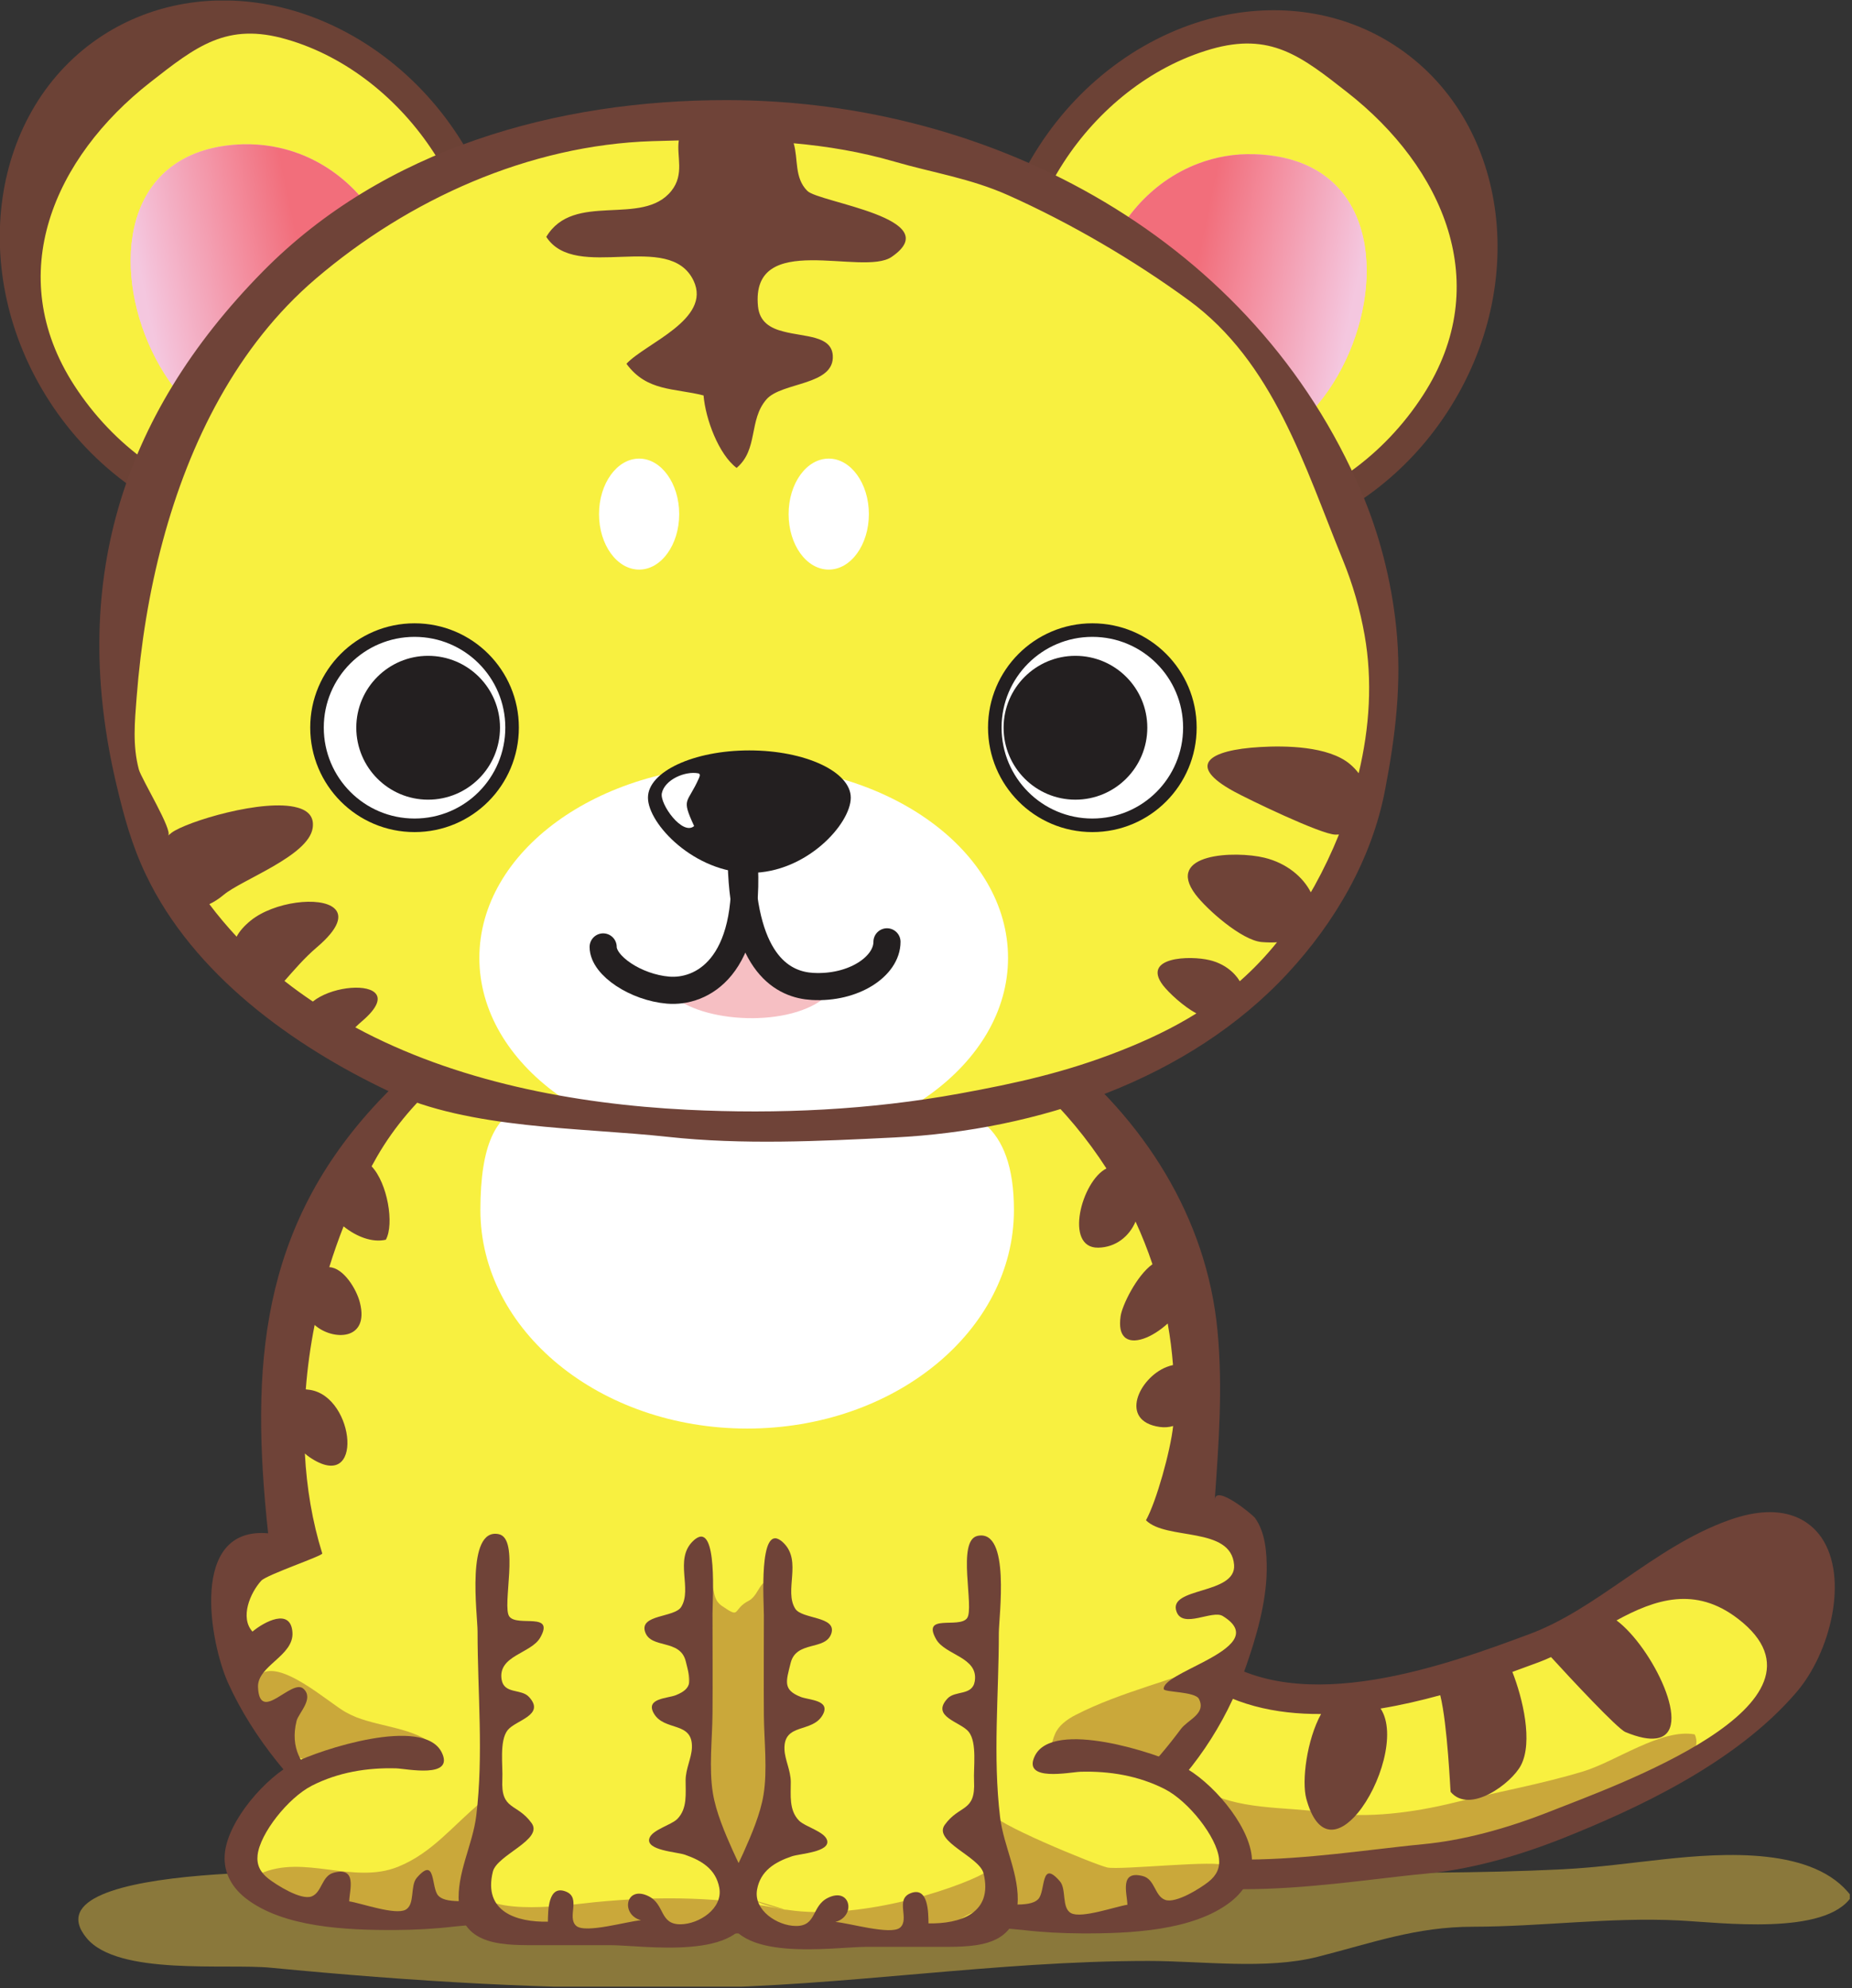 <?xml version="1.0" encoding="UTF-8" standalone="no"?>
<svg
   xmlns:dc="http://purl.org/dc/elements/1.1/"
   xmlns:cc="http://creativecommons.org/ns#"
   xmlns:rdf="http://www.w3.org/1999/02/22-rdf-syntax-ns#"
   xmlns:svg="http://www.w3.org/2000/svg"
   xmlns="http://www.w3.org/2000/svg"
   xmlns:sodipodi="http://sodipodi.sourceforge.net/DTD/sodipodi-0.dtd"
   xmlns:inkscape="http://www.inkscape.org/namespaces/inkscape"
   version="1.1"
   id="svg2"
   xml:space="preserve"
   width="708.653"
   height="760.547"
   viewBox="0 0 708.653 760.547"
   sodipodi:docname="tigercute.eps"><rect x="0" y="0" width="708.653" height="760.547" fill="#333333" stroke="none"/><defs
     id="defs6"><clipPath
       clipPathUnits="userSpaceOnUse"
       id="clipPath20"><path
         d="M 0,4 V 5704 H 5310 V 4 Z"
         id="path18" /></clipPath><clipPath
       clipPathUnits="userSpaceOnUse"
       id="clipPath68"><path
         d="m 3438.68,5235.78 c -273.01,-103.96 -396.13,-473.63 -183.01,-693.43 519.54,-535.95 1010.19,698.6 346.24,720.51 -58.03,2.11 -113.07,-7.91 -163.23,-27.08"
         id="path66" /></clipPath><linearGradient
       x1="0"
       y1="0"
       x2="1"
       y2="0"
       gradientUnits="userSpaceOnUse"
       gradientTransform="matrix(-451.797,95.594,-317.12,-1498.77,3991.72,5347.2)"
       spreadMethod="pad"
       id="linearGradient76"><stop
         style="stop-opacity:1;stop-color:#f4c7df"
         offset="0"
         id="stop72" /><stop
         style="stop-opacity:1;stop-color:#f26e7b"
         offset="1"
         id="stop74" /></linearGradient><clipPath
       clipPathUnits="userSpaceOnUse"
       id="clipPath86"><path
         d="M 0,4 H 5310 V 5704 H 0 Z"
         id="path84" /></clipPath><clipPath
       clipPathUnits="userSpaceOnUse"
       id="clipPath98"><path
         d="M 859.809,5264.06 C 1132.5,5160.39 1255.62,4790.73 1042.21,4570.32 522.965,4034.67 32.309,5269.53 696.254,5291.41 c 57.754,1.53 112.785,-8.2 163.555,-27.35"
         id="path96" /></clipPath><linearGradient
       x1="0"
       y1="0"
       x2="1"
       y2="0"
       gradientUnits="userSpaceOnUse"
       gradientTransform="matrix(451.82,95.599,317.059,-1498.48,306.515,5375.19)"
       spreadMethod="pad"
       id="linearGradient106"><stop
         style="stop-opacity:1;stop-color:#f4c7df"
         offset="0"
         id="stop102" /><stop
         style="stop-opacity:1;stop-color:#f26e7b"
         offset="1"
         id="stop104" /></linearGradient><clipPath
       clipPathUnits="userSpaceOnUse"
       id="clipPath116"><path
         d="M 0,4 H 5310 V 5704 H 0 Z"
         id="path114" /></clipPath></defs><sodipodi:namedview
     pagecolor="#ffffff"
     bordercolor="#666666"
     borderopacity="1"
     objecttolerance="10"
     gridtolerance="10"
     guidetolerance="10"
     inkscape:pageopacity="0"
     inkscape:pageshadow="2"
     inkscape:window-width="640"
     inkscape:window-height="480"
     id="namedview4" /><g
     id="g10"
     inkscape:groupmode="layer"
     inkscape:label="ink_ext_XXXXXX"
     transform="matrix(1.333,0,0,-1.333,0,760.547)"><g
       id="g12"
       transform="scale(0.1)"><g
         id="g14"><g
           id="g16"
           clip-path="url(#clipPath20)"><path
             d="M 1084.94,330.891 C 1032.06,333.488 62.426,369.219 248.633,143.48 338.313,34.809 648.398,70.801 776.996,58.359 1180.87,19.289 1574.86,-4.879 1984.82,0 c 438.04,5.141 872.04,77.828 1311.15,77.828 154.29,0 338.66,-25.707 486.4,11.852 160.39,40.73 282.11,86.179 446.28,86.32 197.01,0.309 390.81,27.68 589.18,18.09 121.92,-6.07 422.26,-44.969 497.02,68.551 -105.15,143.379 -368.12,125.097 -536.25,107.187 -94.54,-10.027 -189.7,-23.726 -291.53,-28.906 -489.9,-24.301 -982.25,6.406 -1472.75,-19.754 -356.02,-18.828 -711.7,-29.316 -1070.56,-29.316 -291.39,0 -573.05,25.378 -858.82,39.039"
             style="fill:#8a783b;fill-opacity:1;fill-rule:nonzero;stroke:none"
             id="path22" /><path
             d="m 3403.46,961.27 c 17.92,-11.571 34.96,-24.04 50.44,-35.579 259.93,-193.941 675.81,-51.992 949.43,49.84 209.45,77.839 365.39,253.859 575.14,328.039 310.72,109.74 288.83,-260.53 145.63,-427.422 -160.5,-187.589 -426.51,-316.179 -652.69,-406.468 -121.6,-48.348 -254.77,-86.918 -382.42,-99.102 -314.95,-29.5 -841.19,-141.066 -1066.77,159.883 -71.75,95.769 -108.54,266.027 -67.46,380.648 82.66,231.321 297.88,148.951 448.7,50.161"
             style="fill:#f8f040;fill-opacity:1;fill-rule:nonzero;stroke:none"
             id="path24" /><path
             d="m 3446.15,573.969 c 101.55,-65.391 243.81,-52.617 359.95,-70.258 119.15,-18.09 252.9,0.168 369.67,28.879 123.13,30.441 249.75,52.93 369.66,89.398 92.73,28.282 224.36,123.723 319.36,105.942 C 4933.78,579.73 4250.11,411.918 4156.33,399 4015.85,379.852 3878.29,348.25 3738,340.469 c -84.67,-4.539 -125.56,-6.828 -182.42,48.949 -31.76,31.312 -87.85,111.73 -88.46,153.82 24.94,7.024 32.23,-6.218 47.13,-17.918"
             style="fill:#caa83a;fill-opacity:1;fill-rule:nonzero;stroke:none"
             id="path26" /><path
             d="m 5228.69,1292.62 c -29.77,43.48 -103.69,107.61 -264.19,50.76 -111.57,-39.52 -207.95,-106.09 -301.28,-170.23 -90.88,-62.33 -176.32,-121.61 -274.81,-158.08 -229.51,-85.129 -656.96,-243.808 -908.98,-55.629 -17.3,13.379 -35.26,25.829 -52.57,37.071 -99.1,65.068 -241.7,134.078 -360.87,94.548 -69.31,-23.4 -120.38,-79.03 -151.39,-165.681 -48.65,-136.219 -0.92,-320.41 73.57,-419.82 210.68,-281.207 650.26,-229.539 971.6,-191.829 47.42,5.45 92.42,10.942 133.15,14.59 119.49,11.258 252.33,45.59 393.98,101.828 203.09,81.172 493.11,212.481 669.41,418.321 99.13,115.211 150.8,329.551 72.38,444.151 z M 4455.6,509.172 c -134.08,-53.481 -259.02,-85.703 -370.59,-96.332 -41.94,-3.969 -87.23,-9.442 -135.28,-14.93 -300.65,-35.262 -712.56,-83.57 -893.76,158.098 -67.18,90.301 -95.48,246.254 -61.73,340.793 22.21,61.719 54.42,99.097 98.51,113.699 67.79,22.52 169.94,-7.28 287.59,-84.809 15.8,-10.339 32.21,-21.89 48.63,-34.05 105.08,-78.512 232.19,-106.129 363.19,-105.11 -41.06,-74.652 -55.96,-192.429 -42.44,-242.98 32.22,-118.242 95.14,-104.25 147.43,-41.641 64.89,77.641 112.75,230.121 65.84,300.27 58.4,9.648 116.03,23.019 171.26,38.25 21.15,-84.77 28.91,-276.328 29.82,-277.399 54.71,-65.09 174.8,24.278 201.86,76.297 34.83,66.961 5.6,190.652 -24.58,267.961 27.23,9.82 52.9,19.352 76.54,28.109 11.47,4.293 22.97,9.141 34.43,14.461 57.1,-62.609 190.56,-205.597 213.33,-215.097 39.24,-16.403 68.4,-21.274 88.76,-18.223 110.91,15.723 -13.09,263.961 -114.16,338.621 111.34,60.77 226.21,99.17 349.17,4.3 C 5306.21,815.012 4623.4,576.07 4455.6,509.172"
             style="fill:#6f4338;fill-opacity:1;fill-rule:nonzero;stroke:none"
             id="path28" /><path
             d="m 3551.04,1301.43 c 109.91,-121.89 -11.54,-383.5 -76.17,-503.559 -78.27,-145.781 -195,-265.57 -334.26,-354.332 -310.52,-197.91 -701,-244.738 -1061.72,-244.738 -366.77,0 -780.23,48.199 -1070.09,295.519 -133.612,113.989 -226.644,264.77 -278.784,431.84 -18.231,58.192 -80.407,183.43 -64.903,234.2 18.555,60.35 120.09,72.52 142.282,135.92 33.136,94.68 -17.18,231.78 -17.036,338.05 0.914,737.97 602.841,1334.95 1346.001,1334.95 316.92,0 624.42,-115.07 869.74,-314.28 276.81,-224.5 373.31,-462.38 420.61,-806.66 21.13,-153.51 38.12,-328.16 -30.11,-466.95 36.77,-47.12 104.88,-27.66 154.44,-79.96"
             style="fill:#f8f040;fill-opacity:1;fill-rule:nonzero;stroke:none"
             id="path30" /><path
             d="m 3088.64,784.34 c 129.5,66.398 287.29,101.519 423.95,157.922 1.21,-59.121 -71.9,-298.114 -127.55,-326.051 -55.32,-27.832 -159.57,63.988 -221.01,64.738 -66.29,0.77 -179.22,-55.469 -135.43,48.36 10.2,23.871 33.44,41.472 60.04,55.031"
             style="fill:#caa83a;fill-opacity:1;fill-rule:nonzero;stroke:none"
             id="path32" /><path
             d="m 992.844,791.461 c 10.026,-5.449 20.046,-10.332 30.086,-14.301 74.03,-28.699 165.83,-30.39 227.25,-82.98 -73.27,-83.309 -355.235,-83.61 -430.629,-5.93 -34.664,35.879 -125.86,158.09 -75.844,208.551 54.414,55.027 201.098,-79.18 249.137,-105.34"
             style="fill:#caa83a;fill-opacity:1;fill-rule:nonzero;stroke:none"
             id="path34" /><path
             d="m 3602.09,1349.76 c -5.76,7.77 -112,96.53 -115.04,52.15 11.08,159.15 23.55,320.11 7.75,485.34 -62.36,652.09 -726.57,1124.29 -1358.44,1124.29 -399.02,0 -777.81,-177.91 -1049.58,-466.87 C 745.375,2181.54 718.32,1781.92 769.684,1305.08 541.539,1325.16 602.793,990.418 654.773,875.531 726.977,715.621 849.496,570.609 983.109,458.129 1281.34,207.148 1703.45,156.559 2078.89,156.559 c 415.12,0 883.11,60.472 1209.94,341.382 130.72,112.34 228.31,256.868 285.75,419.231 30.88,86.948 60.52,188.948 61.57,281.968 0.47,49.39 -3.64,109.14 -34.06,150.62 z m -143.02,-411.6 c -57.61,-30.57 -121.29,-57.301 -118.42,-80.269 1.08,-9.262 90.13,-6.551 100.95,-28.102 21.57,-42.73 -31.47,-59.148 -51.85,-86.379 C 3314.83,642.801 3232.88,556.621 3127.38,487.289 2823.11,287.43 2435.01,241.059 2078.89,241.059 c -337.91,0 -716.08,38.011 -996.68,245.48 -104.573,77.262 -268.128,126.02 -231.038,279.68 5.613,23.109 51.223,64.312 19.906,92.742 -33.89,30.687 -125.851,-102.16 -130.414,4.41 -2.73,61.867 103.668,89.668 98.793,157.619 -5.008,70.99 -80.719,30.41 -114.754,1.99 -36.484,40.42 -6.683,110.94 25.231,146.07 15.82,17.31 177.234,71.44 175.105,78.28 -28.621,91.49 -44.695,188.22 -49.902,286.93 4.414,-4.01 8.851,-7.61 13.269,-10.59 158.074,-107.62 131.334,172.96 1.516,193.04 -4.27,0.67 -8.313,1.15 -12.188,1.48 4.793,61.88 13.301,123.75 25.442,184.86 50.871,-45.56 158.014,-46.25 129.944,64.16 -9.42,38.03 -46.909,100.02 -87.948,101.66 12.308,39.77 25.988,78.9 41.078,117.11 36.31,-29.29 82.09,-47.42 121.35,-38.35 24.66,44.81 4.9,162.21 -40.9,210.64 5.15,9.43 10.35,18.77 15.67,28 199.43,346.27 668.18,540.46 1053.99,540.46 432.85,0 818.88,-231.86 1039.73,-574.6 -71.33,-35.51 -122.35,-228.7 -23.79,-227.29 50.9,0.77 89.66,32.87 107.35,74.92 18.34,-39.79 34.53,-80.66 48.56,-122.43 -45.52,-32.52 -87.19,-118.54 -91.42,-149.04 -4.27,-29.49 0,-48.33 10.34,-58.97 24.17,-25.48 80.77,-2.48 124.83,37.9 7.05,-39.2 12.08,-79.01 15.22,-119.27 -5.83,-1.31 -11.89,-3.01 -18.44,-5.57 -79.05,-31.02 -138.03,-155.05 -19.78,-172.06 14.11,-2.03 26.98,-0.77 38.63,2.75 -7.69,-71.39 -48.08,-216.62 -78.01,-270.59 58.24,-58.52 244.13,-16.41 252.94,-127.84 6.71,-86.95 -192.87,-62.78 -164.93,-135.26 18.7,-48.52 102.46,6.67 132.39,-11.72 80.26,-49.11 19.32,-92.289 -50.91,-129.5"
             style="fill:#6f4338;fill-opacity:1;fill-rule:nonzero;stroke:none"
             id="path36" /><path
             d="m 2856.07,593.422 c 116.28,106.207 378.33,79.199 512.11,10.789 76.74,-39.242 169.33,-151.57 177.99,-228.621 21.89,-194.86 -447.04,-189.711 -595.87,-171.301 -35.26,4.25 -70.37,1.652 -100.13,19.441"
             style="fill:#f8f040;fill-opacity:1;fill-rule:nonzero;stroke:none"
             id="path38" /><path
             d="m 1382.58,603.141 c -116.29,106.281 -378.36,79.199 -512.111,10.777 -76.758,-39.18 -169.324,-151.5 -177.992,-228.617 -21.891,-194.84 447.033,-189.699 595.843,-171.27 35.28,4.219 70.39,1.688 100.17,19.438"
             style="fill:#f8f040;fill-opacity:1;fill-rule:nonzero;stroke:none"
             id="path40" /><path
             d="m 2006.39,1329.41 c 0,-144.25 0,-288.37 0,-432.609 0,-119.903 0,-240.02 0,-360.09 0,-50.32 -10.34,-103.223 14.13,-147.441 25.54,-46.059 72.81,-67.04 73.43,-126.629 1.35,-159.27 -259.17,-100.629 -361.63,-100.629 -110.95,0 -403.55,-49.371 -373.92,145.457 8.51,56.703 45.3,105.371 52.43,162.211 6.08,48.82 -1.05,103.082 -1.05,152.59 0,109.628 0,219.039 0,328.5 0,126.16 0,252.47 0,378.64"
             style="fill:#f8f040;fill-opacity:1;fill-rule:nonzero;stroke:none"
             id="path42" /><path
             d="m 2231.65,1324.55 c 0,-144.24 0,-288.36 0,-432.609 0,-119.921 0,-239.98 0,-360.113 0,-50.277 10.34,-103.168 -14.12,-147.41 -25.54,-46.066 -72.82,-67.066 -73.45,-126.617 -1.36,-159.313 259.19,-100.621 361.64,-100.621 110.97,0 403.57,-49.418 373.92,145.449 -8.52,56.723 -45.28,105.32 -52.44,162.172 -6.07,48.82 1.06,103.07 1.06,152.64 0,109.579 0,219.028 0,328.45 0,126.179 0,252.489 0,378.659"
             style="fill:#f8f040;fill-opacity:1;fill-rule:nonzero;stroke:none"
             id="path44" /><path
             d="m 2162.03,252.91 c 159.6,-74.922 436.26,-14.871 595.55,46.52 164.17,63.218 59.73,62.039 87.12,205.211 -5.03,-26.602 298.35,-150.332 333.31,-158.539 36.02,-8.5 327.43,23.558 336.69,4.589 45.47,-93.652 -256.12,-150.05 -302.01,-154.019 -134.39,-11.25 -306.77,62.187 -410.26,24.18 -56.25,-20.672 -86.65,-65.364 -157.78,-79.661 -86.34,-17.472 -176.5,-17.152 -264.18,-12.152 -84.97,5.031 -181.07,76.02 -257.65,65.652 -103.22,-13.652 -162.19,-53.05 -272.1,-48.769 -248.51,9.707 -482.15,34.207 -729.59,58.367 -93.95,9.121 -373.333,-24.469 -374.692,123.582 125.41,57.109 267.672,-31.652 396.272,20.219 97.89,39.5 156.86,117.941 238.95,185.89 5.93,5.02 -23.57,-239.121 -17.18,-251.55 41.35,-79.508 274.66,-42.739 342.45,-36.039 185.46,18.23 367.25,16.25 552.4,-22.661"
             style="fill:#caa83a;fill-opacity:1;fill-rule:nonzero;stroke:none"
             id="path46" /><path
             d="m 2223.46,714.262 c 1.5,-119.184 13.37,-343.371 -119.79,-403.891 -101.23,71.75 -111.1,295.649 -116.75,409.539 -7.28,150.149 -31.3,310.35 21.14,455.67 58.96,-6.53 25.08,-51.97 64,-78.74 56.68,-38.92 28.11,-10.66 77.52,14.91 33.75,17.34 34.5,86.93 78.59,36.32 66.87,-77.07 -5.95,-343.211 -4.71,-433.808"
             style="fill:#caa83a;fill-opacity:1;fill-rule:nonzero;stroke:none"
             id="path48" /><path
             d="m 3343.39,571.059 c 68.71,-35.11 148.97,-137.411 155.81,-199.098 3.04,-27.242 -6.69,-48.66 -30.71,-67.492 -23.09,-18.11 -93.47,-62.809 -124.17,-51.25 -30.1,11.261 -28.72,58.832 -63.53,68.101 -68.27,17.801 -45.47,-49.519 -44.54,-82.25 -33.58,-4.992 -131.65,-40.101 -161.6,-24.129 -28.11,14.868 -12.61,68.707 -32.22,91.469 -56.08,65.09 -40.42,-29.031 -62.18,-51.199 -27.79,-28.563 -103.95,-3.68 -143.31,-30.25 -75.42,-50.781 60.65,-53.641 100.92,-58.52 55.47,-6.523 111.1,-9.261 166.9,-9.57 139.54,-0.609 321.03,7.129 428.48,91.039 44.69,35.121 65.53,80.41 59.76,131.328 -10.49,93.043 -116.15,215.082 -200.04,258.102 -70.55,36.019 -370.27,135.449 -422.41,28.859 -37.08,-75.84 101.98,-46.308 130.72,-45.449 83.72,2.441 167.04,-11.398 242.12,-49.691"
             style="fill:#6f4338;fill-opacity:1;fill-rule:nonzero;stroke:none"
             id="path50" /><path
             d="M 895.25,580.801 C 826.547,545.68 746.293,443.371 739.441,381.68 c -3.031,-27.211 6.696,-48.649 30.704,-67.5 23.113,-18.11 93.492,-62.789 124.191,-51.239 30.102,11.239 28.727,58.84 63.535,68.11 68.249,17.801 45.459,-49.539 44.539,-82.219 33.59,-5.023 131.64,-40.141 161.58,-24.172 28.12,14.86 12.61,68.699 32.23,91.52 56.08,65.039 40.44,-29.059 62.16,-51.262 27.83,-28.547 103.97,-3.656 143.34,-30.227 75.39,-50.8 -60.66,-53.652 -100.93,-58.531 -55.49,-6.512 -111.11,-9.269 -166.9,-9.582 -139.531,-0.598 -321.023,7.133 -428.499,91.07 -44.684,35.122 -65.512,80.422 -59.739,131.301 10.493,93.051 116.141,215.11 200.047,258.11 70.528,36.05 370.281,135.441 422.411,28.91 37.09,-75.879 -102,-46.379 -130.73,-45.457 -83.74,2.406 -167.044,-11.403 -242.13,-49.711"
             style="fill:#6f4338;fill-opacity:1;fill-rule:nonzero;stroke:none"
             id="path52" /><path
             d="m 1997.1,1289.43 c -2.88,-1.98 -5.77,-4.56 -8.97,-7.76 -52.57,-52.58 -0.29,-136.32 -32.81,-188.01 -19.16,-30.73 -119.77,-21.14 -103.68,-71.15 16.29,-50.291 100.78,-19.29 116.9,-84.959 12.93,-52.75 22.95,-76.321 -28.42,-96.992 -23.86,-9.547 -87.27,-8.661 -63.85,-51.399 29.79,-53.941 113.1,-21.57 109.9,-99.832 -1.22,-29.348 -17.63,-59.269 -18.08,-92.406 -0.32,-38.32 5.78,-81.344 -23.71,-111.563 -17.35,-17.648 -72.96,-31.187 -80.43,-55.968 -10.33,-34.332 78.29,-38.61 101.25,-46.5 48.34,-16.43 90.11,-41.52 99.7,-95.77 10.33,-59.281 -58.36,-103.672 -111.41,-104.141 -60.94,-0.41 -44.1,57.168 -91.97,80.719 -65.51,32.231 -81.3,-52.871 -21.44,-69.16 -37.06,-2.25 -159.59,-38.91 -185.89,-16.098 -27.68,24.18 14.15,79.661 -28.42,97.899 -53.2,22.64 -52.44,-56.09 -53.05,-85.879 -89.07,-1.691 -186.35,27.949 -157.93,143.641 11.86,48.187 145.46,91.507 111.27,139.226 -42.41,58.973 -88.77,35.25 -84.06,125.692 1.98,37.871 -9.27,110.082 15.2,141.089 22.95,29 110.05,43 60.95,95.743 -22.19,23.718 -71.44,7 -78.28,49.859 -10.79,68.848 84.67,74.168 110.82,119.949 42.86,75.07 -65.06,29.92 -88.48,60.48 -22.34,28.88 31.01,224.05 -30.7,236.51 -95,19.31 -60.64,-231.81 -60.64,-278.93 0,-176.169 17.47,-353.079 -3.65,-528.638 -10.19,-84.383 -57.01,-165.871 -50.01,-252.344 10.18,-125.558 135.73,-119.617 233.62,-119.617 67.05,0 133.91,0 200.8,0 91.66,0 387,-47.742 400.67,105.469 5.63,64.019 -24.3,110.988 -48.63,165.398 -22.8,50.922 -48.5,111.114 -57.29,165.383 -11.72,71.598 -1.69,155.641 -1.09,228.16 0.77,95.891 0,191.797 0,287.739 0,36.76 15.36,260.06 -48.19,214.16"
             style="fill:#6f4338;fill-opacity:1;fill-rule:nonzero;stroke:none"
             id="path54" /><path
             d="m 2240.92,1284.55 c 2.89,-1.96 5.78,-4.54 8.98,-7.75 52.58,-52.57 0.32,-136.33 32.84,-188.01 19.14,-30.7 119.75,-21.13 103.66,-71.13 -16.26,-50.308 -100.78,-19.32 -116.9,-84.98 -12.93,-52.75 -22.95,-76.309 28.43,-96.961 23.87,-9.59 87.27,-8.688 63.84,-51.379 -29.8,-53.969 -113.1,-21.57 -109.9,-99.86 1.22,-29.378 17.63,-59.3 18.09,-92.449 0.31,-38.32 -5.78,-81.332 23.73,-111.551 17.29,-17.628 72.92,-31.16 80.41,-55.949 10.3,-34.351 -78.29,-38.633 -101.23,-46.519 -48.37,-16.391 -90.16,-41.473 -99.74,-95.754 -10.34,-59.289 58.37,-103.656 111.44,-104.11 60.92,-0.468 44.07,57.153 91.95,80.711 65.51,32.219 81.3,-52.918 21.42,-69.16 37.07,-2.281 159.6,-38.929 185.91,-16.14 27.64,24.191 -14.15,79.66 28.41,97.929 53.23,22.633 52.45,-56.097 53.06,-85.91 89.07,-1.687 186.36,27.981 157.95,143.633 -11.86,48.199 -145.49,91.519 -111.29,139.269 42.41,58.961 88.79,35.231 84.05,125.7 -1.97,37.828 9.28,110.031 -15.19,141.039 -22.95,29.07 -110.08,43.019 -60.94,95.793 22.18,23.699 71.43,6.976 78.26,49.847 10.8,68.84 -84.65,74.18 -110.79,119.921 -42.89,75.08 65.05,29.95 88.46,60.5 22.33,28.87 -31.02,224.04 30.69,236.52 95.02,19.29 60.68,-231.82 60.68,-278.93 0,-176.159 -17.51,-353.112 3.6,-528.671 10.2,-84.347 57,-165.828 50.04,-252.32 -10.2,-125.551 -135.73,-119.641 -233.63,-119.641 -67.03,0 -133.91,0 -200.77,0 -91.68,0 -387.03,-47.687 -400.71,105.492 -5.62,63.989 24.31,110.969 48.65,165.379 22.8,50.942 48.49,111.129 57.29,165.379 11.71,71.614 1.69,155.641 1.07,228.16 -0.75,95.911 0,191.84 0,287.742 0,36.8 -15.37,260.09 48.18,214.16"
             style="fill:#6f4338;fill-opacity:1;fill-rule:nonzero;stroke:none"
             id="path56" /><path
             d="m 3017.64,5262.55 c -226.76,-350.22 -163.86,-794.37 140.77,-991.37 304.3,-197.6 735.65,-73.26 962.16,276.95 227.09,350.81 163.86,794.67 -140.45,991.97 -304.61,196.99 -735.72,72.96 -962.48,-277.55"
             style="fill:#f8f040;fill-opacity:1;fill-rule:nonzero;stroke:none"
             id="path58" /><path
             d="m 3476.06,5564.42 c 171.16,49.25 258.72,-19.76 391.58,-124.04 274.51,-214.93 423.79,-549.95 217.34,-868.84 -112.77,-174.5 -285.44,-297.63 -473.01,-337.76 -154.15,-32.82 -307.05,-6.99 -430.76,72.66 -284.28,184.23 -341.74,602.85 -128.04,933 97.91,151.09 248.4,274.51 422.89,324.98 z m 32.88,96.06 c -209.81,-45.29 -401.92,-181.48 -526.86,-375.14 -239.26,-369.06 -170.26,-840.28 153.19,-1050.02 142.29,-92.13 317.99,-122.22 494.33,-84.52 209.75,44.99 401.89,181.5 526.52,374.53 239.27,369.37 170.58,840.57 -153.22,1050.33 -142.27,92.41 -317.97,122.22 -493.96,84.82"
             style="fill:#6c4236;fill-opacity:1;fill-rule:nonzero;stroke:none"
             id="path60" /></g></g><g
         id="g62"><g
           id="g64"
           clip-path="url(#clipPath68)"><path
             d="m 3438.68,5235.78 c -273.01,-103.96 -396.13,-473.63 -183.01,-693.43 519.54,-535.95 1010.19,698.6 346.24,720.51 -58.03,2.11 -113.07,-7.91 -163.23,-27.08"
             style="fill:#f4c7df;fill-opacity:1;fill-rule:nonzero;stroke:none"
             id="path70" /><path
             d="m 3438.68,5235.78 c -273.01,-103.96 -396.13,-473.63 -183.01,-693.43 519.54,-535.95 1010.19,698.6 346.24,720.51 -58.03,2.11 -113.07,-7.91 -163.23,-27.08"
             style="fill:url(#linearGradient76);fill-opacity:1;fill-rule:nonzero;stroke:none"
             id="path78" /></g></g><g
         id="g80"><g
           id="g82"
           clip-path="url(#clipPath86)"><path
             d="m 1280.55,5290.8 c 227.1,-350.5 163.85,-794.36 -140.76,-991.66 -304.602,-196.98 -735.688,-72.66 -962.173,277.56 -226.785,350.52 -163.855,794.37 140.449,991.67 304.61,197.3 735.704,72.97 962.484,-277.57"
             style="fill:#f8f040;fill-opacity:1;fill-rule:nonzero;stroke:none"
             id="path88" /><path
             d="m 1244.98,5268.03 c 214.02,-330.15 156.27,-748.79 -128.3,-933.01 -123.414,-80.26 -276.02,-106.1 -430.457,-72.96 -187.575,40.13 -360.25,163.25 -473.039,337.45 -206.422,318.9 -57.145,654.21 217.675,869.46 132.84,103.95 220.391,173.28 391.559,123.72 174.492,-50.16 324.662,-173.9 422.562,-324.66 z M 294.949,5603.95 C -28.5,5394.48 -97.199,4923.27 142.051,4553.6 266.992,4360.55 458.828,4224.06 668.59,4179.07 c 176.316,-37.38 351.72,-7.61 494.31,84.82 323.77,209.44 392.47,680.35 153.22,1050.03 -124.96,193.04 -317.081,329.53 -526.843,374.53 -176.316,37.69 -351.742,7.6 -494.328,-84.5"
             style="fill:#6c4236;fill-opacity:1;fill-rule:nonzero;stroke:none"
             id="path90" /></g></g><g
         id="g92"><g
           id="g94"
           clip-path="url(#clipPath98)"><path
             d="M 859.809,5264.06 C 1132.5,5160.39 1255.62,4790.73 1042.21,4570.32 522.965,4034.67 32.309,5269.53 696.254,5291.41 c 57.754,1.53 112.785,-8.2 163.555,-27.35"
             style="fill:#f4c7df;fill-opacity:1;fill-rule:nonzero;stroke:none"
             id="path100" /><path
             d="M 859.809,5264.06 C 1132.5,5160.39 1255.62,4790.73 1042.21,4570.32 522.965,4034.67 32.309,5269.53 696.254,5291.41 c 57.754,1.53 112.785,-8.2 163.555,-27.35"
             style="fill:url(#linearGradient106);fill-opacity:1;fill-rule:nonzero;stroke:none"
             id="path108" /></g></g><g
         id="g110"><g
           id="g112"
           clip-path="url(#clipPath116)"><path
             d="M 3965.52,3888.45 C 4050.63,2793.41 3054.4,2402.54 2084.66,2402.85 1178.1,2403.77 159.98,2965.17 339.652,3984.83 499.555,4892.57 1155.9,5377.15 2086.46,5376.84 c 873.72,-0.3 1799.71,-566.66 1877.85,-1473.81 0.3,-4.56 0.91,-9.72 1.21,-14.58"
             style="fill:#f8f040;fill-opacity:1;fill-rule:nonzero;stroke:none"
             id="path118" /><path
             d="m 2893.6,2956.37 c 0,-304.85 -339.87,-552.6 -758.81,-552.6 -419.21,0 -758.77,247.75 -758.77,552.6 0,305.5 339.56,552.97 758.77,552.97 418.94,0 758.81,-247.47 758.81,-552.97"
             style="fill:#ffffff;fill-opacity:1;fill-rule:nonzero;stroke:none"
             id="path120" /><path
             d="m 2442.17,3416.32 c 0,-75.4 -127.4,-215.85 -287.9,-215.85 -160.82,0 -294.28,140.45 -294.28,215.85 0,74.48 130.71,135.59 290.94,135.59 160.5,0 291.24,-61.11 291.24,-135.59"
             style="fill:#231f20;fill-opacity:1;fill-rule:nonzero;stroke:none"
             id="path122" /><path
             d="m 1949.68,4230.14 c 0,-88.14 -51.7,-159.3 -114.92,-159.3 -63.53,0 -115.24,71.16 -115.24,159.3 0,87.86 51.71,159.29 115.24,159.29 63.22,0 114.92,-71.43 114.92,-159.29"
             style="fill:#ffffff;fill-opacity:1;fill-rule:nonzero;stroke:none"
             id="path124" /><path
             d="m 2494.13,4230.14 c 0,-88.14 -51.68,-159.3 -115.2,-159.3 -63.86,0 -115.21,71.16 -115.21,159.3 0,87.86 51.35,159.29 115.21,159.29 63.52,0 115.2,-71.43 115.2,-159.29"
             style="fill:#ffffff;fill-opacity:1;fill-rule:nonzero;stroke:none"
             id="path126" /><path
             d="m 2855.61,3617.57 c 0,-155.04 125.24,-280.59 279.99,-280.59 155.03,0 279.98,125.55 279.98,280.59 0,154.14 -124.95,279.68 -279.98,279.68 -154.75,0 -279.99,-125.54 -279.99,-279.68"
             style="fill:#ffffff;fill-opacity:1;fill-rule:nonzero;stroke:none"
             id="path128" /><path
             d="m 2855.61,3617.57 c 0,-155.04 125.24,-280.59 279.99,-280.59 155.03,0 279.98,125.55 279.98,280.59 0,154.14 -124.95,279.68 -279.98,279.68 -154.75,0 -279.99,-125.54 -279.99,-279.68 z"
             style="fill:none;stroke:#231f20;stroke-width:38.913;stroke-linecap:butt;stroke-linejoin:miter;stroke-miterlimit:4;stroke-dasharray:none;stroke-opacity:1"
             id="path130" /><path
             d="m 2880.85,3617.27 c 0,-114.32 92.4,-206.73 206.07,-206.73 114.03,0 206.46,92.41 206.46,206.73 0,113.7 -92.43,206.1 -206.46,206.1 -113.67,0 -206.07,-92.4 -206.07,-206.1"
             style="fill:#231f20;fill-opacity:1;fill-rule:nonzero;stroke:none"
             id="path132" /><path
             d="m 909.965,3617.57 c 0,-155.04 125.245,-280.59 279.995,-280.59 155.04,0 279.98,125.55 279.98,280.59 0,154.14 -124.94,279.68 -279.98,279.68 -154.75,0 -279.995,-125.54 -279.995,-279.68"
             style="fill:#ffffff;fill-opacity:1;fill-rule:nonzero;stroke:none"
             id="path134" /><path
             d="m 909.965,3617.57 c 0,-155.04 125.245,-280.59 279.995,-280.59 155.04,0 279.98,125.55 279.98,280.59 0,154.14 -124.94,279.68 -279.98,279.68 -154.75,0 -279.995,-125.54 -279.995,-279.68 z"
             style="fill:none;stroke:#231f20;stroke-width:38.913;stroke-linecap:butt;stroke-linejoin:miter;stroke-miterlimit:4;stroke-dasharray:none;stroke-opacity:1"
             id="path136" /><path
             d="m 1022.75,3617.27 c 0,-114.32 92.43,-206.73 206.12,-206.73 114,0 206.42,92.41 206.42,206.73 0,113.7 -92.42,206.1 -206.42,206.1 -113.69,0 -206.12,-92.4 -206.12,-206.1"
             style="fill:#231f20;fill-opacity:1;fill-rule:nonzero;stroke:none"
             id="path138" /><path
             d="m 2156.36,2972.6 c -71.53,4.23 -199.29,-147.05 -224.6,-126.15 100.39,-82.89 360.92,-88.42 450.71,10.14 -122.61,-8.7 -126.04,85.48 -215.67,114.11 -3.33,1.06 -6.84,1.68 -10.44,1.9"
             style="fill:#f6bfc3;fill-opacity:1;fill-rule:nonzero;stroke:none"
             id="path140" /><path
             d="m 2135.42,3244.56 c 23.4,-318.61 -124.03,-388.52 -217.68,-380.61 -91.8,7.6 -186.36,69.92 -186.36,124.01"
             style="fill:none;stroke:#231f20;stroke-width:77.825;stroke-linecap:round;stroke-linejoin:round;stroke-miterlimit:4;stroke-dasharray:none;stroke-opacity:1"
             id="path142" /><path
             d="m 2546.11,3002.57 c 0,-70.54 -96.07,-134.68 -214.01,-127.98 -80.23,4.55 -196.68,59.28 -204.28,354.14"
             style="fill:none;stroke:#231f20;stroke-width:77.825;stroke-linecap:round;stroke-linejoin:round;stroke-miterlimit:4;stroke-dasharray:none;stroke-opacity:1"
             id="path144" /><path
             d="m 2006.83,3473.45 c -33.38,-76.62 -52.65,-55.56 -14.31,-138.61 -33.12,-28.83 -99.22,63.24 -92.69,94.23 8.3,39.33 67.29,64.3 104.51,57.06 5.35,-1.04 5.44,-5.88 2.49,-12.68"
             style="fill:#ffffff;fill-opacity:1;fill-rule:nonzero;stroke:none"
             id="path146" /><path
             d="m 2910.54,2232.91 c 0,-346.46 -342.74,-627.2 -765.77,-627.2 -423.05,0 -765.81,280.74 -765.81,627.2 0,381.43 185.45,317.17 397.19,263.4 133.16,-33.38 269.36,-40.72 408.89,-40.72 220.09,0 725.5,277.68 725.5,-222.68"
             style="fill:#ffffff;fill-opacity:1;fill-rule:nonzero;stroke:none"
             id="path148" /><path
             d="m 4007.68,3906.92 c -14.04,133.25 -47.47,264.44 -99.97,387.36 C 3601.28,5012.06 2858.62,5417.66 2086.46,5418.2 1600.28,5418.54 1102.78,5280.16 754.156,4926.03 342.672,4508.06 199.145,4022.62 334.734,3451.55 c 21.274,-89.55 43.454,-171.46 84.508,-257.31 136.074,-284.54 419.852,-489.52 698.138,-621.17 230.31,-108.96 549.54,-102.84 800.2,-130.25 213.86,-23.38 435.61,-12.34 649.15,-1.76 410.72,20.33 846.09,164.9 1130.07,471.53 134.97,145.76 240.78,326.26 278.95,525.23 30.14,156.96 48.85,308.62 31.93,469.1 z m -107.56,-420.54 c -7.62,9.87 -16.18,18.91 -25.5,26.62 -61.71,51.38 -185.46,52.89 -256.89,48.63 -149.57,-8.5 -212.8,-52.59 -75.99,-127.36 39.21,-21.6 251.11,-124.05 291.85,-124.05 3.44,0 6.7,0.15 9.94,0.31 -20.6,-50.92 -44.14,-100.4 -70.29,-147.61 -3.46,-6.26 -7.05,-12.11 -10.55,-18.23 -21.93,43.44 -68.9,83.75 -133.09,99.26 -83.92,20.37 -287.3,13.07 -197.61,-105.78 32.83,-43.19 131.95,-130.74 189.11,-136.2 16.31,-1.43 31.04,-1.52 44.6,-0.67 -33.28,-41.35 -68.78,-78.24 -106.81,-111.78 -16.1,26.83 -46.34,50.84 -86.48,60.45 -57.45,13.99 -195.18,9.11 -134.33,-71.73 17.03,-22.12 59.73,-61.65 96.21,-81.12 -65.85,-40.99 -138.68,-76.09 -220.33,-108.06 -156.08,-61.09 -295.14,-92.04 -459.99,-122.08 -257.45,-46.92 -520.12,-59.36 -781.25,-46.3 -325.49,16.27 -666.56,81.77 -952.78,236.47 5.85,5.69 11.88,11.32 18.31,16.81 48.34,41.03 54.12,68.08 37.4,83 -29.09,26.34 -127.931,14.33 -177.654,-25.79 -27.769,18.79 -55.105,38.25 -81.41,59.13 28.07,31.67 56.41,65.32 92.469,96.15 65.668,55.65 72.965,92.12 50.765,112.19 -39.515,35.87 -173.289,19.15 -240.461,-35.27 -19.3,-15.8 -32.289,-31.12 -40.117,-46 -27.387,29.54 -53.621,60.51 -78.301,93.35 13.461,6.32 27.168,15.05 40.883,26.53 53.215,44.38 243.524,111.56 255.676,191.81 4.879,31.93 -12.457,50.18 -43.469,58.68 -96.066,27.36 -318.898,-40.13 -361.457,-72.05 -3.582,-2.68 -6.832,-5.46 -10.058,-8.24 15.16,13.09 -76.868,163.24 -83.965,189.87 -18.278,68.59 -11.852,136.35 -6.344,207 11.816,151.51 35.727,302.49 75.305,449.29 76.242,282.9 212.543,558.56 438.39,751.57 267.418,228.5 612.588,384.18 967.078,395.3 25.22,0.78 50.39,1.46 75.53,2.01 -6.89,-45.35 17.13,-96.78 -21.33,-144.83 -83.63,-104.27 -280.31,0 -359.05,-131.93 84.82,-130.73 353.56,20.04 422.88,-125.88 52.28,-110.94 -138.62,-179.65 -192.75,-238.33 58.68,-80.26 137.72,-69.31 221.32,-90.9 5.78,-68.4 43.46,-169.02 94.85,-207.94 62.93,52.91 34.06,137.43 85.72,196.7 44.09,50.46 196.72,38.91 190.32,126.76 -4.54,56.85 -80.56,51.99 -140.76,67.79 -38.01,9.44 -69.32,27.08 -73.87,72.36 -21.57,220.71 300.69,84.81 383.64,141.98 161.44,110.64 -208.83,155.94 -241.97,189.39 -37.96,37.72 -25.7,91.47 -39.31,136.75 96.97,-8.75 193.17,-24.71 288.55,-52.45 112.03,-32.55 218.08,-47.87 328.03,-97.02 177.79,-79.51 359.43,-185.72 516.92,-300.68 244.47,-178.43 332.75,-476.11 442.8,-745.29 29.02,-70.93 49.71,-143.17 62.55,-215.7 23.23,-131.21 14.36,-266.49 -16.93,-396.89"
             style="fill:#6f4338;fill-opacity:1;fill-rule:nonzero;stroke:none"
             id="path150" /></g></g></g></g></svg>

